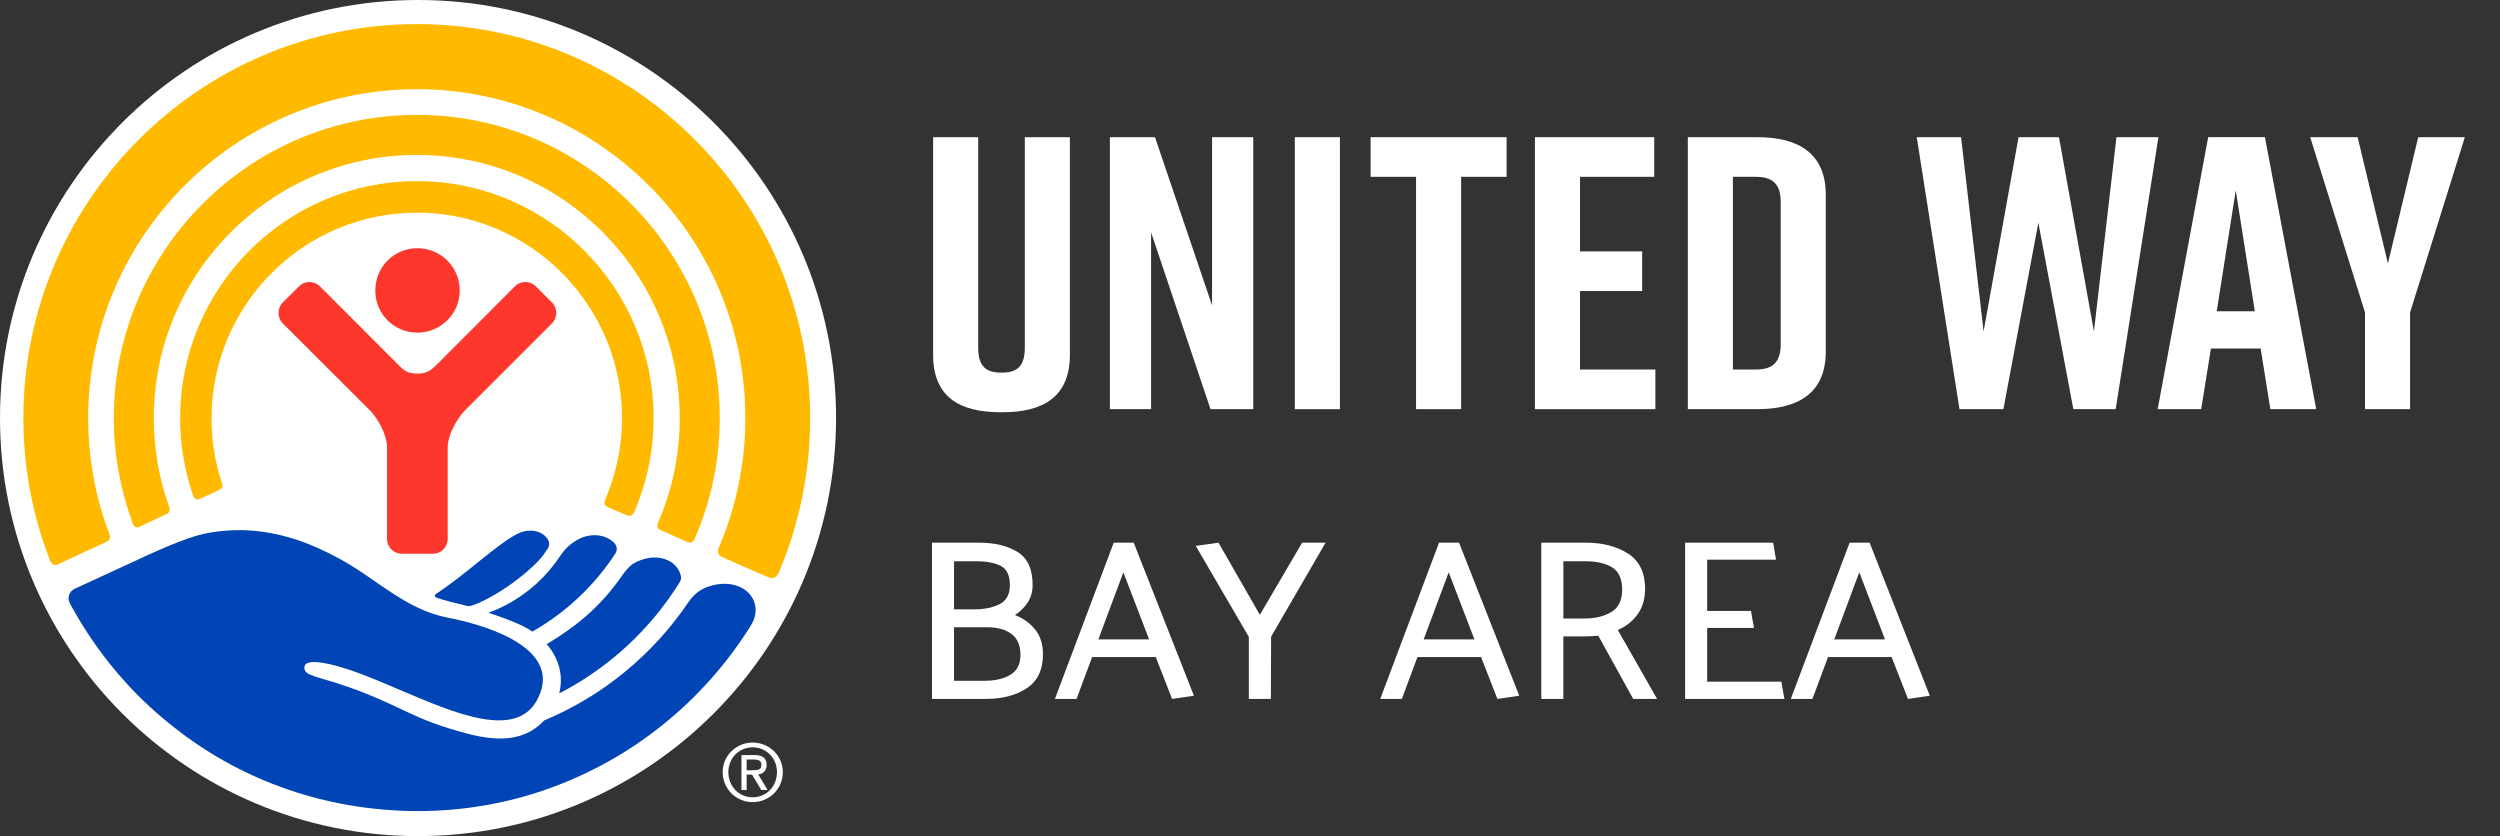 <?xml version="1.0" encoding="utf-8"?>
<!-- Generator: Adobe Illustrator 29.5.1, SVG Export Plug-In . SVG Version: 9.03 Build 0)  -->
<svg version="1.1" id="Layer_1" xmlns="http://www.w3.org/2000/svg" xmlns:xlink="http://www.w3.org/1999/xlink" x="0px" y="0px"
	 viewBox="0 0 1508.11 504.37" style="enable-background:new 0 0 1508.11 504.37;" xml:space="preserve">
<rect x="0" y="0" width="1508.11" height="504.37" fill="#333333" stroke="none"/>
<style type="text/css">
	.st0{fill:#FFFFFF;}
	.st1{fill:#FFBA00;}
	.st2{fill:#FD372C;}
	.st3{fill:#0044B5;}
</style>
<g id="Logo">
	<path class="st0" d="M504.35,252.17c0,139.23-113,252.2-252.18,252.2C112.8,504.37,0,391.4,0,252.17C0,112.9,112.8,0,252.17,0
		C391.36,0,504.35,112.9,504.35,252.17"/>
	<path class="st1" d="M120.75,300.85c2.56-1.21,8.48-3.84,11.11-5.12c3.05-1.55,2.62-2.8,1.71-5.27
		c-3.98-12.09-5.95-24.93-5.95-38.21c0-68.35,55.57-123.97,123.93-123.97c68.16,0,123.68,55.62,123.68,123.97
		c0,17.47-3.68,34.26-10.2,49.28c-0.6,1.06-0.68,3.2,1.11,4.14c2.03,0.85,9.54,4.24,11.73,5.09c2.24,0.88,3.61,0.37,4.78-1.98
		c7.49-17.44,11.65-36.48,11.65-56.53c0-78.92-63.99-142.99-142.75-142.99c-78.95,0-142.88,64.06-142.88,142.99
		c0,16.18,2.69,31.63,7.62,46.17C116.98,300.61,118.18,302.04,120.75,300.85"/>
	<path class="st1" d="M84.49,317.67c2.9-1.53,13.12-6.13,15.81-7.5c2.8-1.16,2.15-3.51,1.69-4.57c-5.95-16.7-9.2-34.55-9.2-53.36
		c0-87.64,71.16-158.77,158.75-158.77c87.32,0,158.49,71.13,158.49,158.77c0,22.43-4.62,43.73-13.1,63.08
		c-0.43,1.01-1.18,3.42,1.52,4.42c2.41,1.1,13.83,6.19,15.92,7.13c2.24,0.91,3.64,0.52,4.77-2.11
		c9.72-22.18,15.04-46.77,15.04-72.53c0-100.83-81.9-182.94-182.64-182.94c-100.94,0-182.9,82.1-182.9,182.94
		c0,22.19,4.05,43.49,11.36,63.23C80.43,316.69,81.36,319.1,84.49,317.67"/>
	<path class="st1" d="M35.1,340.4c3.54-1.77,25.03-11.7,28.74-13.35c3.9-1.67,2.19-4.6,1.66-6.21c-7.96-21.43-12.3-44.52-12.3-68.6
		c0-109.49,88.9-198.44,198.34-198.44c109.11,0,198.1,88.95,198.1,198.44c0,27.67-5.76,53.97-15.95,77.98
		c-0.71,1.46-1.4,4.36,2.24,5.94c3.38,1.56,24.3,10.76,27.18,11.89c2.8,1.37,4.98,1.06,6.88-3.11c12.1-28.61,18.74-59.98,18.74-92.7
		c0-131.03-106.41-237.71-237.2-237.71C120.5,14.54,14.1,121.21,14.1,252.24c0,30.14,5.62,58.91,15.91,85.36
		C30.56,339.09,31.62,341.89,35.1,340.4"/>
	<path class="st2" d="M251.84,200.67c13.96,0,25.51-11.35,25.51-25.41c0-14.21-11.54-25.53-25.51-25.53
		c-14.21,0-25.44,11.32-25.44,25.53C226.4,189.33,237.63,200.67,251.84,200.67"/>
	<path class="st2" d="M261.18,334.05c4.92,0,8.9-4.03,8.9-9v-55.86c0.27-7.08,5.28-16.17,10.21-21.45l52.59-52.56
		c3.56-3.54,3.56-9.39,0-12.81l-9.59-9.58c-3.46-3.57-9.28-3.57-12.75,0l-47.44,47.56c-3.26,3.08-5.46,5-11.26,5
		c-5.94,0-8.23-1.92-11.28-5l-47.52-47.56c-3.6-3.57-9.26-3.57-12.7,0l-9.67,9.58c-3.53,3.42-3.53,9.27,0,12.81l52.67,52.56
		c4.98,5.28,9.86,14.37,10.1,21.45v55.86c0,4.97,4.02,9,9,9H261.18z"/>
	<path class="st0" d="M450.41,464.64h3.46c3.89,0,5.43-0.52,5.43-3.35c0-2.14-1.33-3.11-4.62-3.11h-4.27L450.41,464.64z
		 M450.41,476.56h-3.13v-21.08h7.89c4.87,0,7.3,1.95,7.3,5.98c0,3.75-2.43,5.37-5.08,5.7l5.65,9.4h-3.8l-5.59-9.3h-3.25V476.56z
		 M468.7,465.76c0-8.42-6.42-14.95-14.67-14.95c-8.19,0-14.65,6.53-14.65,14.95c0,8.73,6.46,15.2,14.65,15.2
		C462.28,480.96,468.7,474.49,468.7,465.76 M435.95,465.76c0-10.03,8.26-17.81,18.08-17.81c9.88,0,18.2,7.78,18.2,17.81
		c0,10.32-8.32,18.12-18.2,18.12C444.21,483.88,435.95,476.08,435.95,465.76"/>
	<path class="st3" d="M294.66,369.66c5.3,1.7,11.17,3.81,17.63,6.57c3.22,1.38,6.18,2.98,8.84,4.77
		c20.26-11.49,37.48-27.73,50.14-47.19c1.22-1.87,0.99-4.33-0.49-6c-4.55-5.12-14.3-7.16-23.2-1.76l-0.07,0.04
		c-3.9,2.34-7.15,5.59-9.66,9.38c-2.05,3.09-4.31,6.08-6.77,8.94C321.11,355.96,308.61,364.55,294.66,369.66"/>
	<path class="st3" d="M329.8,388.6c7.42,8.55,10.22,19.21,7.54,29.7c29.92-15.41,55.13-38.73,72.76-67.22
		c0.66-1.07,0.91-2.36,0.66-3.58c-1.99-9.64-14.97-15.42-28.88-7.44c-0.01,0.01-0.02,0.01-0.03,0.02c-3.73,2.81-5.68,5.86-6.86,7.54
		C362.44,365.53,348.62,377.31,329.8,388.6"/>
	<path class="st3" d="M324.45,338.7c2.33-2.37,4.23-5.1,6-7.87c0.88-1.38,1.12-3.12,0.44-4.6c-2.46-5.36-10.63-8.43-19.09-4.01
		c-12.27,6.24-29.76,23.53-48.98,36.19c-0.76,0.5-0.67,1.63,0.17,1.97c4.78,1.92,12.96,3.64,19.37,5.28
		C287.44,365.66,308.88,354.53,324.45,338.7"/>
	<path class="st3" d="M45.05,355.18c6.77-3.11,29.59-13.64,32.66-15.07c12.83-5.91,34.09-16.17,47.91-18.63
		c1.04-0.19,2.13-0.35,3.21-0.51c0.21-0.03,0.42-0.07,0.63-0.1c0.82-0.12,1.66-0.22,2.5-0.32c0.66-0.08,1.32-0.16,2-0.23
		c0.74-0.07,1.48-0.14,2.24-0.2c0.88-0.07,1.77-0.12,2.67-0.17c0.63-0.03,1.26-0.07,1.91-0.09c1.52-0.05,3.08-0.08,4.66-0.06
		c0.05,0,0.1,0,0.14,0c0.01,0,0.01,0,0.02,0c0.17,0,0.36,0.01,0.53,0.02c1.1,0.02,2.22,0.06,3.35,0.12
		c0.58,0.03,1.16,0.07,1.75,0.11c0.75,0.05,1.5,0.11,2.26,0.18c0.69,0.06,1.37,0.12,2.07,0.2c0.67,0.07,1.34,0.17,2.02,0.25
		c5.02,0.65,10.32,1.7,15.9,3.25c0.06,0.02,0.12,0.03,0.18,0.05c1.23,0.34,2.47,0.72,3.72,1.11c0.22,0.07,0.43,0.14,0.65,0.21
		c8.18,2.6,17.14,6.57,26.51,11.62c22.23,11.97,39.93,30.75,65.58,35.69c18.44,3.49,66.59,16.16,55.82,45.36
		c-5.41,14.72-17.44,18.15-32.59,16.01c-0.11-0.02-0.22-0.03-0.33-0.04c-0.66-0.1-1.33-0.21-2.01-0.33
		c-0.48-0.08-0.97-0.17-1.46-0.26c-0.52-0.1-1.05-0.21-1.58-0.32c-0.82-0.17-1.65-0.36-2.48-0.56c-0.25-0.06-0.49-0.11-0.74-0.17
		c-16.17-3.97-34.83-12.51-52.51-19.93c-0.47-0.2-0.94-0.39-1.4-0.59c-0.8-0.33-1.6-0.66-2.39-0.99c-0.84-0.35-1.68-0.69-2.52-1.03
		c-0.66-0.27-1.32-0.53-1.97-0.8c-0.99-0.4-1.97-0.78-2.95-1.16c-0.53-0.21-1.06-0.42-1.58-0.62c-1.49-0.57-2.97-1.13-4.43-1.66
		c-0.01,0-0.02-0.01-0.03-0.01c-0.95-0.35-1.91-0.68-2.86-1.01c-1.45-0.5-2.89-0.97-4.32-1.41c-1.36-0.43-2.72-0.84-4.04-1.21
		c-6.07-1.69-11.56-2.71-15.29-2.49c-0.02,0-0.05,0-0.08,0c-0.4,0.02-0.77,0.08-1.12,0.13c-0.15,0.02-0.31,0.04-0.46,0.07
		c-0.28,0.06-0.52,0.14-0.77,0.22c-0.21,0.07-0.44,0.13-0.63,0.22c-0.08,0.03-0.13,0.08-0.21,0.12c-0.96,0.51-1.53,1.27-1.58,2.35
		c-0.35,5.31,7.28,5.22,25.88,11.71c28.49,9.89,36.88,17.53,60.55,24.92c8.18,2.56,16.89,5.1,25.39,6.02
		c0.15,0.01,0.29,0.03,0.44,0.04c0.99,0.1,1.98,0.18,2.96,0.23c0.18,0.01,0.37,0.03,0.55,0.03c0.97,0.04,1.94,0.05,2.9,0.04
		c0.34,0,0.68-0.01,1.02-0.02c0.92-0.03,1.84-0.08,2.75-0.16c0.25-0.02,0.5-0.06,0.75-0.08c0.82-0.09,1.64-0.21,2.45-0.35
		c0.31-0.05,0.62-0.1,0.92-0.17c0.93-0.18,1.86-0.4,2.77-0.66c0.26-0.08,0.53-0.16,0.79-0.24c0.78-0.24,1.56-0.51,2.33-0.81
		c0.22-0.09,0.45-0.16,0.67-0.26c0.9-0.38,1.78-0.8,2.66-1.27c0.26-0.14,0.52-0.29,0.79-0.43c0.88-0.5,1.76-1.03,2.61-1.63
		c0.12-0.09,0.24-0.19,0.37-0.28c0.77-0.56,1.52-1.17,2.27-1.81c0.96-0.83,1.9-1.72,2.82-2.71h0c35.48-14.8,65.69-39.78,86.96-71.27
		c2.06-3.05,4.68-5.73,7.87-7.57c1.21-0.7,2.34-1.26,3.36-1.64c21.27-7.55,35.8,8.22,26.53,23.16
		c-28.47,45.78-72.25,81.28-124.18,99.17l0,0.04c-24.03,8.27-49.8,12.77-76.6,12.77c-0.02,0-0.03,0-0.05,0c-0.01,0-0.03,0-0.04,0
		c-2.5,0-4.99-0.04-7.47-0.12c-52.69-1.64-101.38-19.93-139.94-50.66l0,0.01c-0.12-0.09-0.24-0.19-0.36-0.29
		c-25.54-19.96-46.06-45.06-60.8-71.74c-0.43-0.78-0.91-1.67-1.4-2.58C40.4,360.7,41.74,356.7,45.05,355.18"/>
</g>
<g id="Bay_Area_00000152254765553360538550000013982314990940445340_">
	<g>
		<path class="st0" d="M590.49,327.37c9.52,0,17.3,1.87,23.35,5.61c6.05,3.74,9.08,10.37,9.08,19.89c0,4.07-0.99,7.6-2.98,10.6
			c-1.99,3-4.55,5.52-7.69,7.55c4.99,1.94,9.05,4.85,12.2,8.73c3.14,3.88,4.71,8.87,4.71,14.97c0,9.33-3.26,16.15-9.77,20.44
			c-6.51,4.3-14.71,6.45-24.6,6.45h-32.57v-94.25H590.49z M589.38,338.6h-13.86v28.97h12.89c6.1-0.09,11.09-1.2,14.97-3.33
			c3.88-2.12,5.82-5.87,5.82-11.23c0-5.82-1.8-9.68-5.41-11.57C600.19,339.55,595.39,338.6,589.38,338.6z M595.62,378.38h-20.1
			v32.29h18.71c6.1,0,11.18-1.2,15.25-3.6c4.06-2.4,6.1-6.42,6.1-12.06c0-5.73-1.83-9.93-5.48-12.61
			C606.45,379.72,601.63,378.38,595.62,378.38z"/>
		<path class="st0" d="M683.91,327.37l36.31,92.31l-13.17,1.94l-9.84-25.23h-38.39l-9.42,25.23h-13.03l35.48-94.25H683.91z
			 M677.67,345.25l-15.11,40.47h30.63L677.67,345.25z"/>
		<path class="st0" d="M753.35,421.62V384.2l-32.02-54.89l13.72-1.94L760,370.89l25.5-43.52h14.14l-32.85,56.69l-0.14,37.56H753.35z
			"/>
		<path class="st0" d="M880.16,327.37l36.31,92.31l-13.17,1.94l-9.84-25.23h-38.39l-9.42,25.23h-13.03l35.48-94.25H880.16z
			 M873.92,345.25l-15.11,40.47h30.63L873.92,345.25z"/>
		<path class="st0" d="M985.22,421.62l-21.07-38.12c-1.48,0.09-2.93,0.19-4.37,0.28c-1.43,0.09-2.89,0.14-4.37,0.14h-12.33v37.7
			h-13.31v-94.25h27.03c9.98,0,18.41,2.2,25.29,6.58c6.88,4.39,10.33,11.53,10.33,21.41c-0.09,6.19-1.66,11.34-4.71,15.45
			c-3.05,4.11-6.98,7.19-11.78,9.22l23.7,41.58H985.22z M956.67,338.6h-13.58v34.51h12.89c6.19,0,11.48-1.27,15.87-3.81
			c4.39-2.54,6.63-7,6.72-13.38c0-6.65-2.01-11.2-6.03-13.65C968.52,339.82,963.23,338.6,956.67,338.6z"/>
		<path class="st0" d="M1016.54,421.62v-94.25h53.08c0.37,1.76,0.67,3.46,0.9,5.13s0.53,3.37,0.9,5.13h-41.58v30.91h26.47
			c0.28,1.76,0.55,3.49,0.83,5.2c0.28,1.71,0.6,3.4,0.97,5.06h-28.27v32.43h44.77l1.8,10.39H1016.54z"/>
		<path class="st0" d="M1127.83,327.37l36.31,92.31l-13.17,1.94l-9.84-25.23h-38.39l-9.42,25.23h-13.03l35.48-94.25H1127.83z
			 M1121.6,345.25l-15.11,40.47h30.63L1121.6,345.25z"/>
	</g>
</g>
<g id="United_Way">
	<path class="st0" d="M645.4,214c0,25.31-15.94,34.69-40.78,34.69h-0.94c-24.84,0-40.78-9.14-40.78-34.69V82.75h27.19v127.04
		c0,11.72,5.16,15,14.06,15c8.91,0,14.06-3.28,14.06-15V82.75h27.19V214z"/>
	<polygon class="st0" points="669.54,246.82 669.54,82.75 696.73,82.75 731.18,184.24 731.18,82.75 756.02,82.75 756.02,246.82 
		730.24,246.82 694.38,140.17 694.38,246.82 	"/>
	<rect x="781.1" y="82.75" class="st0" width="27.19" height="164.07"/>
	<polygon class="st0" points="908.84,106.66 881.42,106.66 881.42,246.82 854.23,246.82 854.23,106.66 826.81,106.66 826.81,82.75 
		908.84,82.75 	"/>
	<polygon class="st0" points="925.94,246.82 925.94,82.75 997.9,82.75 997.9,106.66 953.13,106.66 953.13,151.66 990.63,151.66 
		990.63,175.57 953.13,175.57 953.13,222.91 998.6,222.91 998.6,246.82 	"/>
	<path class="st0" d="M1101.38,117.44v94.69c0,24.84-16.41,34.69-41.25,34.69h-41.96V82.75h41.96
		C1084.97,82.75,1101.38,92.59,1101.38,117.44 M1059.19,106.66h-13.83v116.25h13.83c8.91,0,15-3.28,15-15v-86.25
		C1074.19,109.94,1068.1,106.66,1059.19,106.66"/>
	<polygon class="st0" points="1276.28,246.82 1250.73,246.82 1229.63,134.31 1208.54,246.82 1182.05,246.82 1156.27,82.75 
		1182.99,82.75 1196.59,199.94 1217.68,82.75 1242.06,82.75 1263.15,199.94 1276.74,82.75 1302.06,82.75 	"/>
	<path class="st0" d="M1363.72,210.25h-30l-5.86,36.56h-26.25l30.47-164.07h34.22l30.94,164.07h-27.66L1363.72,210.25z
		 M1360.2,187.75l-11.49-72.89l-11.48,72.89H1360.2z"/>
	<polygon class="st0" points="1453.86,246.82 1426.67,246.82 1426.67,188.46 1393.62,82.75 1422.22,82.75 1440.5,158.92 
		1458.78,82.75 1486.91,82.75 1453.86,188.46 	"/>
</g>
</svg>
